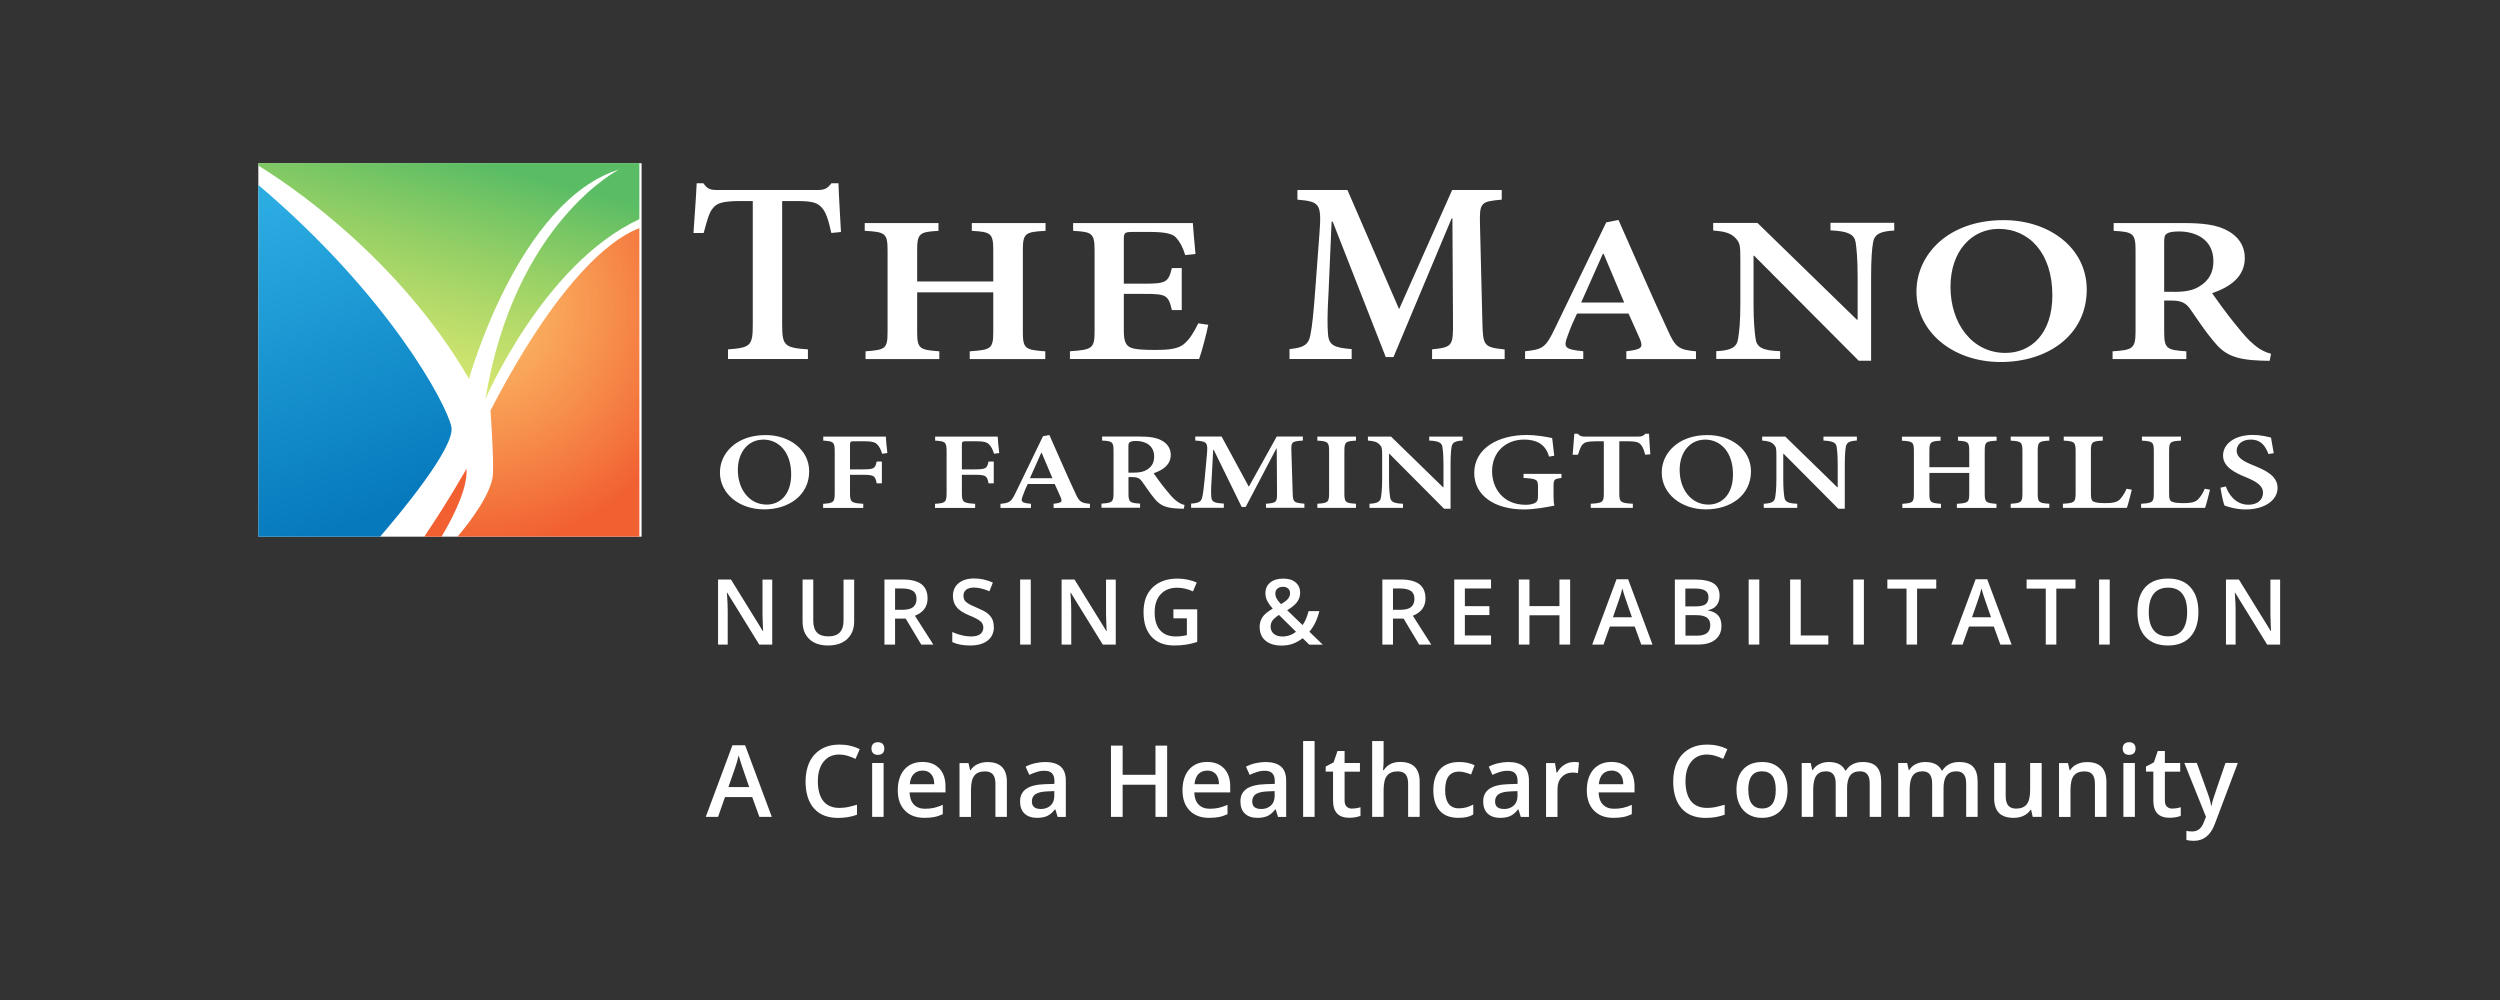 <?xml version="1.0" encoding="UTF-8"?>
<svg xmlns="http://www.w3.org/2000/svg" xmlns:xlink="http://www.w3.org/1999/xlink" viewBox="0 0 360 144">
  <rect x="0" y="0" width="360" height="144" fill="#333333" stroke="none"/>
  <defs>
    <style>
      .cls-1 {
        fill: url(#linear-gradient-2);
      }

      .cls-2 {
        fill: #fff;
      }

      .cls-3 {
        fill: url(#radial-gradient);
      }

      .cls-3, .cls-4 {
        opacity: .96;
      }

      .cls-4 {
        fill: #f15a29;
      }

      .cls-5 {
        fill: url(#linear-gradient);
      }
    </style>
    <linearGradient id="linear-gradient" x1="66.28" y1="21.2" x2="56.02" y2="60.56" gradientUnits="userSpaceOnUse">
      <stop offset=".04" stop-color="#57bb61" stop-opacity=".98"/>
      <stop offset="1" stop-color="#dbe120" stop-opacity=".6"/>
    </linearGradient>
    <linearGradient id="linear-gradient-2" x1="53.12" y1="74.76" x2="28.03" y2="7.07" gradientUnits="userSpaceOnUse">
      <stop offset="0" stop-color="#0076bb" stop-opacity=".98"/>
      <stop offset=".66" stop-color="#27aae1" stop-opacity=".98"/>
    </linearGradient>
    <radialGradient id="radial-gradient" cx="68.33" cy="44.42" fx="68.33" fy="44.42" r="34.03" gradientUnits="userSpaceOnUse">
      <stop offset="0" stop-color="#fbb040" stop-opacity=".8"/>
      <stop offset="1" stop-color="#f15a29"/>
    </radialGradient>
  </defs>
  <g id="WhiteBoxes">
    <rect class="cls-2" x="37.2" y="23.5" width="55.19" height="53.78"/>
  </g>
  <g id="OUTLINED-CMYK">
    <path class="cls-4" d="M67.18,67.47s-2.36,4.29-6.09,9.81h2.49c.85-1.41,3.9-6.68,3.59-9.81Z"/>
    <path class="cls-5" d="M37.2,23.85c3.96,2.42,20.05,12.98,30.34,30.71,0,0,7.09-25.62,21.62-30.16,0,0-15.08,7.63-19.26,33.07,0,0,8.32-19.46,22.17-25.91v-8.07h-54.87"/>
    <path class="cls-1" d="M37.2,77.28h17.53c2.41-2.79,10.89-12.84,10.27-15.81-.7-3.35-9.09-18.98-27.8-34.83"/>
    <path class="cls-3" d="M92.07,32.86c-2.78.99-10.72,5.54-21.44,26.25,0,0,.48,6.54.36,9.08-.13,2.77-3.21,6.84-5.1,9.08h26.18v-44.42Z"/>
    <g>
      <path class="cls-2" d="M110.27,62.65c3.38,0,6.25,2.07,6.25,5.23,0,3.43-2.92,5.47-6.49,5.47s-6.36-2.25-6.36-5.31c0-2.76,2.35-5.39,6.57-5.39h.02ZM109.87,63.31c-1.98,0-3.62,1.63-3.62,4.37s1.62,4.98,4.15,4.98c1.92,0,3.53-1.44,3.53-4.35,0-3.19-1.76-5.01-4.04-5.01h-.02Z"/>
      <path class="cls-2" d="M127.03,65.34c-.2-.64-.39-1.01-.69-1.32-.31-.36-.82-.48-2.01-.48h-1.2c-.66,0-.73.03-.73.55v3.5h1.76c1.71,0,1.87-.12,2.08-1.13h.75v3.14h-.75c-.21-1.1-.37-1.23-2.08-1.23h-1.76v2.62c0,1.35.18,1.44,1.91,1.56v.59h-5.78v-.59c1.47-.1,1.67-.2,1.67-1.56v-6c0-1.35-.2-1.45-1.65-1.54v-.58h9.01c.02.38.1,1.49.22,2.37l-.75.1Z"/>
      <path class="cls-2" d="M143.14,65.34c-.2-.64-.39-1.01-.69-1.32-.31-.36-.82-.48-2.01-.48h-1.2c-.66,0-.73.03-.73.55v3.5h1.76c1.71,0,1.87-.12,2.08-1.13h.75v3.14h-.75c-.21-1.1-.37-1.23-2.08-1.23h-1.76v2.62c0,1.35.18,1.44,1.91,1.56v.59h-5.78v-.59c1.47-.1,1.67-.2,1.67-1.56v-6c0-1.35-.2-1.45-1.65-1.54v-.58h9.01c.02.38.1,1.49.22,2.37l-.75.1Z"/>
      <path class="cls-2" d="M151.72,73.13v-.59c1.16-.13,1.29-.27,1.02-.92-.23-.5-.53-1.22-.86-1.92h-3.89c-.24.5-.49,1.06-.71,1.7-.32.84-.23,1.01,1.18,1.15v.59h-4.39v-.59c1.29-.13,1.54-.25,2.18-1.59l3.94-8.14.92-.18c1.19,2.67,2.46,5.63,3.7,8.29.6,1.35.86,1.5,2.14,1.62v.59h-5.25ZM150,65.2h-.06c-.55,1.23-1.09,2.47-1.63,3.66h3.24l-1.55-3.66Z"/>
      <path class="cls-2" d="M170.47,73.26c-.19,0-.43-.02-.66-.02-2.02-.07-2.79-.48-3.6-1.49-.58-.69-1.2-1.62-1.76-2.42-.32-.44-.65-.63-1.41-.63h-.54v2.32c0,1.3.18,1.4,1.67,1.5v.59h-5.56v-.59c1.52-.1,1.74-.2,1.74-1.5v-6.11c0-1.29-.2-1.39-1.65-1.47v-.58h5.25c1.56,0,2.52.14,3.29.55.79.41,1.35,1.11,1.35,2.09,0,1.39-1.07,2.17-2.47,2.65.32.46,1.08,1.52,1.67,2.24.69.86,1.06,1.29,1.48,1.63.47.41.88.58,1.3.7l-.1.53ZM163.25,68.06c.86,0,1.47-.13,1.92-.43.73-.45,1.03-1.08,1.03-1.89,0-1.64-1.33-2.24-2.59-2.24-.51,0-.79.07-.92.18-.16.08-.2.25-.2.64v3.74h.75Z"/>
      <path class="cls-2" d="M182.3,73.13v-.59c1.55-.13,1.61-.2,1.59-1.71l-.04-6.24h-.06l-4.41,8.41h-.58l-4.02-8.22h-.08l-.23,4.3c-.09,1.31-.09,2-.04,2.52.06.7.49.84,1.8.92v.6h-4.71v-.6c1.09-.08,1.45-.27,1.59-.89.13-.52.23-1.27.38-2.84l.3-3.29c.17-1.81.04-1.94-1.67-2.06v-.58h3.79l3.92,7.23,4.02-7.23h3.76v.58c-1.63.12-1.69.17-1.65,1.57l.18,5.81c.04,1.5.1,1.57,1.69,1.71v.59h-5.51Z"/>
      <path class="cls-2" d="M189.7,73.13v-.59c1.5-.1,1.69-.2,1.69-1.5v-6.08c0-1.32-.2-1.42-1.69-1.51v-.58h5.56v.58c-1.49.08-1.67.18-1.67,1.51v6.08c0,1.32.18,1.4,1.67,1.5v.59h-5.56Z"/>
      <path class="cls-2" d="M210.63,63.44c-1.07.05-1.49.28-1.6.9-.08.48-.15,1.22-.15,2.61v6.31h-.93l-7.89-7.93h-.04v3.66c0,1.34.08,2.09.15,2.56.08.7.51.94,1.86.99v.59h-4.82v-.59c1.1-.05,1.57-.28,1.65-.95.08-.5.17-1.25.17-2.59v-3.37c0-1.06-.02-1.25-.38-1.63-.37-.38-.84-.49-1.67-.56v-.57h3.33l7.49,7.3h.06v-3.22c0-1.39-.08-2.12-.15-2.59-.1-.63-.55-.85-1.9-.92v-.57h4.81v.57Z"/>
      <path class="cls-2" d="M224.86,68.82c-1.04.15-1.15.2-1.15,1.2v1.29c0,.54.02,1.06.12,1.5-1.2.23-2.8.55-4.37.55-4.39,0-7.17-2.12-7.17-5.24,0-3.65,3.58-5.48,7.52-5.48,1.56,0,3.02.3,3.7.44.06.54.18,1.39.3,2.55l-.75.12c-.51-1.86-1.9-2.45-3.6-2.45-2.53,0-4.6,1.7-4.6,4.56,0,2.37,1.52,4.83,4.84,4.83.49,0,.96-.08,1.27-.23.32-.15.5-.38.5-.92v-1.4c0-1.08-.12-1.19-2.08-1.32v-.58h5.46v.58Z"/>
      <path class="cls-2" d="M236.91,65.48c-.22-.81-.41-1.25-.71-1.53-.34-.31-.7-.41-1.92-.41h-1.1v7.5c0,1.29.18,1.4,1.95,1.5v.59h-6.06v-.59c1.71-.1,1.88-.22,1.88-1.5v-7.5h-.94c-1.45,0-1.82.16-2.09.44-.28.26-.45.78-.69,1.5h-.77c.08-1.08.2-2.18.24-3.02h.51c.3.36.53.41,1.07.41h7.62c.52,0,.73-.1,1.03-.41h.53c.02.69.12,1.99.19,2.96l-.74.06Z"/>
      <path class="cls-2" d="M245.89,62.65c3.38,0,6.25,2.07,6.25,5.23,0,3.43-2.92,5.47-6.49,5.47s-6.36-2.25-6.36-5.31c0-2.76,2.35-5.39,6.57-5.39h.02ZM245.49,63.31c-1.98,0-3.62,1.63-3.62,4.37s1.62,4.98,4.15,4.98c1.92,0,3.53-1.44,3.53-4.35,0-3.19-1.76-5.01-4.04-5.01h-.02Z"/>
      <path class="cls-2" d="M267.4,63.44c-1.07.05-1.49.28-1.6.9-.08.48-.15,1.22-.15,2.61v6.31h-.93l-7.89-7.93h-.04v3.66c0,1.34.08,2.09.15,2.56.08.7.51.94,1.86.99v.59h-4.82v-.59c1.1-.05,1.57-.28,1.65-.95.08-.5.17-1.25.17-2.59v-3.37c0-1.06-.02-1.25-.38-1.63-.37-.38-.84-.49-1.67-.56v-.57h3.33l7.49,7.3h.06v-3.22c0-1.39-.08-2.12-.15-2.59-.1-.63-.55-.85-1.9-.92v-.57h4.81v.57Z"/>
      <path class="cls-2" d="M287.51,63.46c-1.56.08-1.71.18-1.71,1.49v6.11c0,1.3.18,1.37,1.69,1.49v.59h-5.7v-.59c1.61-.12,1.78-.18,1.78-1.49v-2.96h-5.74v2.96c0,1.3.18,1.37,1.67,1.49v.59h-5.56v-.59c1.5-.12,1.66-.18,1.66-1.49v-6.11c0-1.3-.17-1.4-1.72-1.49v-.58h5.56v.58c-1.43.08-1.61.18-1.61,1.49v2.33h5.74v-2.33c0-1.3-.17-1.4-1.62-1.49v-.58h5.56v.58Z"/>
      <path class="cls-2" d="M289.54,73.13v-.59c1.5-.1,1.69-.2,1.69-1.5v-6.08c0-1.32-.2-1.42-1.69-1.51v-.58h5.56v.58c-1.49.08-1.67.18-1.67,1.51v6.08c0,1.32.18,1.4,1.67,1.5v.59h-5.56Z"/>
      <path class="cls-2" d="M306.98,70.51c-.14.61-.54,2.17-.71,2.62h-9.21v-.59c1.63-.1,1.83-.2,1.83-1.5v-6.08c0-1.32-.2-1.42-1.71-1.51v-.58h5.62v.58c-1.54.08-1.71.18-1.71,1.51v6.1c0,.77.09,1.08.5,1.22.33.13.92.17,1.6.17.88,0,1.57-.08,2.02-.49.33-.33.7-.83,1.02-1.58l.75.14Z"/>
      <path class="cls-2" d="M318.24,70.51c-.14.61-.54,2.17-.71,2.62h-9.21v-.59c1.63-.1,1.83-.2,1.83-1.5v-6.08c0-1.32-.2-1.42-1.71-1.51v-.58h5.62v.58c-1.54.08-1.71.18-1.71,1.51v6.1c0,.77.09,1.08.5,1.22.33.13.92.17,1.6.17.88,0,1.57-.08,2.02-.49.33-.33.7-.83,1.02-1.58l.75.14Z"/>
      <path class="cls-2" d="M326.66,65.39c-.39-.99-.94-2.09-2.56-2.09-1.26,0-2.02.72-2.02,1.58,0,.98.84,1.5,2.47,2.16,1.82.72,3.42,1.56,3.42,3.22,0,1.75-1.84,3.1-4.6,3.1-.75,0-1.39-.11-1.92-.23-.54-.12-.88-.24-1.12-.33-.19-.41-.43-1.62-.58-2.57l.77-.18c.33.96,1.3,2.63,3.25,2.63,1.29,0,2.1-.69,2.1-1.73s-.97-1.6-2.42-2.21c-1.71-.69-3.33-1.53-3.33-3.15s1.6-2.96,4.3-2.96c1.1,0,2.08.25,2.61.39.08.56.22,1.23.39,2.24l-.75.12Z"/>
    </g>
    <g>
      <path class="cls-2" d="M119.71,33.55c-.42-1.92-.77-2.98-1.35-3.63-.65-.73-1.33-.97-3.65-.97h-2.08v17.79c0,3.05.34,3.33,3.71,3.57v1.39h-11.51v-1.39c3.25-.24,3.57-.52,3.57-3.57v-17.79h-1.79c-2.76,0-3.45.38-3.97,1.05-.54.62-.85,1.84-1.31,3.55h-1.47c.16-2.56.38-5.18.46-7.16h.97c.58.85,1.01.97,2.02.97h14.46c.99,0,1.39-.24,1.96-.97h1.01c.04,1.63.24,4.72.36,7.02l-1.41.14Z"/>
      <path class="cls-2" d="M150.56,33.24c-2.97.16-3.27.35-3.27,2.84v11.67c0,2.49.34,2.62,3.23,2.84v1.12h-10.88v-1.12c3.07-.22,3.39-.35,3.39-2.84v-5.65h-10.96v5.65c0,2.49.34,2.62,3.19,2.84v1.12h-10.62v-1.12c2.85-.22,3.17-.35,3.17-2.84v-11.67c0-2.49-.32-2.68-3.29-2.84v-1.12h10.62v1.12c-2.73.16-3.07.35-3.07,2.84v4.45h10.96v-4.45c0-2.49-.32-2.68-3.09-2.84v-1.12h10.62v1.12Z"/>
      <path class="cls-2" d="M173.99,46.77c-.22,1.17-.98,4.05-1.32,4.93h-18.6v-1.12c3.19-.22,3.55-.38,3.55-2.87v-11.6c0-2.55-.36-2.71-3.09-2.87v-1.12h17.24c.04.56.2,2.71.38,4.45l-1.48.16c-.34-1.15-.78-1.93-1.32-2.52-.48-.54-1.52-.81-3.79-.81h-2.29c-1.3,0-1.44.06-1.44,1.05v6.4h2.91c3.15,0,3.51-.19,4.01-2.25h1.42v6.05h-1.42c-.5-2.2-.86-2.33-4.01-2.33h-2.91v5.33c0,1.4.26,2.09.96,2.39.64.29,1.96.35,3.55.35,2.2,0,3.43-.19,4.25-.94.7-.62,1.34-1.58,1.96-2.89l1.44.21Z"/>
      <path class="cls-2" d="M206.22,51.7v-1.39c2.94-.32,3.05-.48,3.01-4.05l-.08-14.8h-.12l-8.37,19.96h-1.11l-7.64-19.5h-.16l-.44,10.2c-.18,3.11-.18,4.74-.08,5.97.12,1.67.93,1.98,3.41,2.18v1.43h-8.95v-1.43c2.06-.2,2.76-.63,3.02-2.1.24-1.23.44-3.02.71-6.74l.58-7.8c.32-4.3.08-4.6-3.17-4.88v-1.39h7.2l7.44,17.16,7.64-17.16h7.14v1.39c-3.09.28-3.21.4-3.13,3.73l.34,13.79c.08,3.57.2,3.73,3.21,4.05v1.39h-10.45Z"/>
      <path class="cls-2" d="M234.19,51.7v-1.12c2.21-.26,2.46-.51,1.96-1.76-.44-.96-1.02-2.33-1.64-3.67h-7.42c-.46.96-.94,2.03-1.36,3.24-.62,1.61-.44,1.93,2.26,2.19v1.12h-8.38v-1.12c2.46-.26,2.93-.48,4.17-3.03l7.52-15.53,1.76-.35c2.28,5.09,4.69,10.74,7.07,15.82,1.14,2.59,1.64,2.87,4.09,3.1v1.12h-10.02ZM230.92,36.57h-.12c-1.06,2.35-2.08,4.71-3.11,6.99h6.19l-2.95-6.99Z"/>
      <path class="cls-2" d="M272.77,33.2c-2.04.1-2.85.53-3.05,1.72-.16.93-.28,2.33-.28,4.98v12.05h-1.78l-15.07-15.13h-.08v6.99c0,2.55.16,3.99.28,4.88.16,1.34.98,1.79,3.55,1.88v1.12h-9.2v-1.12c2.1-.1,2.99-.54,3.15-1.82.16-.96.32-2.39.32-4.95v-6.43c0-2.03-.04-2.39-.72-3.11-.7-.72-1.6-.94-3.19-1.07v-1.09h6.37l14.31,13.93h.12v-6.15c0-2.65-.16-4.05-.28-4.95-.2-1.2-1.06-1.63-3.63-1.76v-1.09h9.18v1.09Z"/>
      <path class="cls-2" d="M288.56,31.7c6.45,0,11.93,3.94,11.93,9.99,0,6.54-5.57,10.44-12.39,10.44s-12.13-4.29-12.13-10.14c0-5.27,4.49-10.29,12.55-10.29h.04ZM287.78,32.96c-3.77,0-6.91,3.11-6.91,8.35s3.09,9.51,7.92,9.51c3.67,0,6.75-2.75,6.75-8.3,0-6.08-3.35-9.56-7.72-9.56h-.04Z"/>
      <path class="cls-2" d="M326.85,51.96c-.36,0-.82-.03-1.26-.03-3.85-.13-5.33-.91-6.87-2.84-1.12-1.31-2.3-3.1-3.35-4.61-.62-.85-1.24-1.2-2.69-1.2h-1.04v4.44c0,2.49.34,2.68,3.19,2.87v1.12h-10.62v-1.12c2.89-.19,3.31-.38,3.31-2.87v-11.67c0-2.46-.38-2.65-3.15-2.81v-1.12h10.02c2.97,0,4.81.27,6.29,1.05,1.52.78,2.57,2.12,2.57,3.99,0,2.65-2.04,4.15-4.71,5.06.62.88,2.06,2.9,3.19,4.28,1.32,1.64,2.02,2.46,2.83,3.11.9.78,1.68,1.12,2.47,1.34l-.2,1.01ZM313.08,42.03c1.64,0,2.81-.24,3.67-.81,1.4-.86,1.98-2.06,1.98-3.61,0-3.13-2.54-4.28-4.95-4.28-.98,0-1.52.13-1.76.33-.3.16-.38.48-.38,1.23v7.13h1.44Z"/>
    </g>
    <g>
      <path class="cls-2" d="M111.21,92.82h-1.88l-4.61-7.47h-.05l.03.42c.06.79.09,1.52.09,2.18v4.87h-1.39v-9.37h1.86l4.59,7.43h.04c0-.1-.03-.46-.05-1.07-.03-.62-.04-1.1-.04-1.44v-4.91h1.4v9.37Z"/>
      <path class="cls-2" d="M123,83.45v6.06c0,.69-.15,1.3-.45,1.82s-.73.92-1.29,1.2c-.56.28-1.23.42-2.01.42-1.16,0-2.07-.31-2.71-.92-.65-.62-.97-1.46-.97-2.54v-6.04h1.54v5.93c0,.77.18,1.34.54,1.71.36.37.91.55,1.65.55,1.44,0,2.17-.76,2.17-2.27v-5.91h1.53Z"/>
      <path class="cls-2" d="M128.89,89.08v3.74h-1.53v-9.37h2.65c1.21,0,2.1.23,2.69.68.58.45.87,1.14.87,2.05,0,1.17-.61,2-1.82,2.49l2.65,4.15h-1.74l-2.24-3.74h-1.51ZM128.89,87.81h1.06c.71,0,1.23-.13,1.55-.4.32-.27.48-.66.48-1.18s-.17-.91-.52-1.14c-.35-.23-.87-.35-1.56-.35h-1.01v3.06Z"/>
      <path class="cls-2" d="M143.12,90.28c0,.83-.3,1.49-.9,1.96s-1.43.71-2.49.71-1.93-.16-2.6-.49v-1.45c.43.2.88.36,1.36.47.48.12.93.17,1.34.17.61,0,1.05-.12,1.34-.35.29-.23.43-.54.43-.93,0-.35-.13-.65-.4-.89-.26-.24-.81-.53-1.64-.87-.85-.35-1.46-.74-1.81-1.19-.35-.44-.53-.98-.53-1.6,0-.78.28-1.4.83-1.85.55-.45,1.3-.67,2.24-.67s1.79.2,2.68.59l-.49,1.25c-.83-.35-1.58-.53-2.23-.53-.5,0-.87.11-1.13.32-.26.22-.38.5-.38.86,0,.24.05.45.15.62.1.17.27.34.51.49.23.15.66.36,1.27.61.69.29,1.19.55,1.51.8.32.25.55.53.7.84.15.31.22.68.22,1.1Z"/>
      <path class="cls-2" d="M146.9,92.82v-9.37h1.53v9.37h-1.53Z"/>
      <path class="cls-2" d="M160.68,92.82h-1.88l-4.61-7.47h-.05l.03.42c.06.79.09,1.52.09,2.18v4.87h-1.39v-9.37h1.86l4.59,7.43h.04c0-.1-.03-.46-.05-1.07-.03-.62-.04-1.1-.04-1.44v-4.91h1.4v9.37Z"/>
      <path class="cls-2" d="M168.95,87.74h3.45v4.7c-.56.18-1.11.31-1.62.39-.52.08-1.08.12-1.68.12-1.42,0-2.51-.42-3.28-1.26-.77-.84-1.15-2.02-1.15-3.55s.43-2.69,1.3-3.54c.87-.85,2.06-1.28,3.58-1.28.98,0,1.91.19,2.78.56l-.54,1.28c-.76-.35-1.52-.53-2.28-.53-1,0-1.79.31-2.37.94s-.87,1.49-.87,2.58c0,1.15.26,2.02.79,2.61.52.6,1.28.89,2.26.89.5,0,1.03-.06,1.59-.19v-2.42h-1.94v-1.31Z"/>
      <path class="cls-2" d="M181.38,90.34c0-.56.14-1.05.41-1.46s.77-.83,1.48-1.24c-.41-.47-.68-.88-.83-1.2s-.22-.67-.22-1.02c0-.65.23-1.16.7-1.54.46-.38,1.09-.56,1.87-.56s1.35.18,1.78.55c.43.37.65.86.65,1.48,0,.49-.14.93-.43,1.33-.29.4-.77.79-1.44,1.19l2.22,2.14c.35-.46.63-1.13.87-2.01h1.55c-.3,1.21-.78,2.2-1.44,2.97l1.93,1.86h-1.94l-.96-.93c-.44.35-.9.61-1.39.79s-1.04.27-1.64.27c-.98,0-1.75-.23-2.31-.7-.56-.47-.84-1.1-.84-1.91ZM184.61,91.66c.78,0,1.45-.23,2.01-.69l-2.45-2.42c-.45.29-.76.56-.94.82s-.26.54-.26.87c0,.42.15.76.45,1.02s.7.39,1.2.39ZM183.65,85.47c0,.27.07.52.21.76.14.24.34.49.6.76.48-.27.82-.53,1.02-.77.19-.24.29-.5.29-.8,0-.28-.09-.5-.28-.67-.19-.17-.43-.25-.74-.25-.34,0-.61.09-.8.26-.2.17-.3.4-.3.7Z"/>
      <path class="cls-2" d="M200.59,89.08v3.74h-1.53v-9.37h2.65c1.21,0,2.1.23,2.69.68.58.45.87,1.14.87,2.05,0,1.17-.61,2-1.82,2.49l2.65,4.15h-1.74l-2.24-3.74h-1.51ZM200.59,87.81h1.06c.71,0,1.23-.13,1.55-.4.32-.27.48-.66.48-1.18s-.17-.91-.52-1.14c-.35-.23-.87-.35-1.56-.35h-1.01v3.06Z"/>
      <path class="cls-2" d="M214.71,92.82h-5.3v-9.37h5.3v1.29h-3.77v2.55h3.53v1.28h-3.53v2.94h3.77v1.3Z"/>
      <path class="cls-2" d="M226.1,92.82h-1.54v-4.22h-4.32v4.22h-1.53v-9.37h1.53v3.83h4.32v-3.83h1.54v9.37Z"/>
      <path class="cls-2" d="M236.34,92.82l-.94-2.6h-3.58l-.92,2.6h-1.62l3.5-9.41h1.67l3.51,9.41h-1.63ZM235,88.9l-.88-2.55c-.06-.17-.15-.44-.27-.81-.11-.37-.19-.64-.23-.81-.12.53-.28,1.1-.51,1.72l-.85,2.44h2.73Z"/>
      <path class="cls-2" d="M241.18,83.45h2.78c1.29,0,2.22.19,2.8.56.57.38.86.97.86,1.78,0,.55-.14,1-.42,1.37-.28.36-.69.59-1.22.69v.06c.66.12,1.14.37,1.45.73.31.37.46.86.46,1.48,0,.84-.29,1.5-.88,1.98-.59.48-1.4.71-2.45.71h-3.38v-9.37ZM242.71,87.32h1.47c.64,0,1.11-.1,1.4-.3.29-.2.44-.55.44-1.03,0-.44-.16-.76-.48-.95-.32-.2-.82-.29-1.52-.29h-1.33v2.59ZM242.71,88.57v2.97h1.63c.64,0,1.12-.12,1.45-.37.33-.25.49-.63.49-1.16,0-.49-.17-.85-.5-1.08s-.84-.35-1.52-.35h-1.55Z"/>
      <path class="cls-2" d="M251.81,92.82v-9.37h1.53v9.37h-1.53Z"/>
      <path class="cls-2" d="M257.78,92.82v-9.37h1.53v8.06h3.97v1.31h-5.5Z"/>
      <path class="cls-2" d="M266.87,92.82v-9.37h1.53v9.37h-1.53Z"/>
      <path class="cls-2" d="M276.07,92.82h-1.53v-8.06h-2.76v-1.31h7.04v1.31h-2.76v8.06Z"/>
      <path class="cls-2" d="M288.05,92.82l-.94-2.6h-3.58l-.92,2.6h-1.62l3.5-9.41h1.67l3.51,9.41h-1.63ZM286.71,88.9l-.88-2.55c-.06-.17-.15-.44-.27-.81-.11-.37-.19-.64-.23-.81-.12.53-.28,1.1-.51,1.72l-.85,2.44h2.73Z"/>
      <path class="cls-2" d="M296.12,92.82h-1.53v-8.06h-2.76v-1.31h7.04v1.31h-2.76v8.06Z"/>
      <path class="cls-2" d="M302.27,92.82v-9.37h1.53v9.37h-1.53Z"/>
      <path class="cls-2" d="M316.57,88.12c0,1.53-.38,2.71-1.14,3.56-.76.85-1.84,1.27-3.24,1.27s-2.5-.42-3.26-1.26c-.76-.84-1.14-2.03-1.14-3.58s.38-2.73,1.14-3.56c.76-.83,1.85-1.24,3.27-1.24s2.47.42,3.23,1.26c.76.84,1.14,2.03,1.14,3.56ZM309.42,88.12c0,1.15.23,2.03.7,2.62.47.6,1.16.89,2.07.89s1.6-.29,2.06-.88c.46-.59.7-1.47.7-2.63s-.23-2.02-.69-2.61c-.46-.59-1.14-.89-2.05-.89s-1.61.3-2.08.89-.7,1.47-.7,2.61Z"/>
      <path class="cls-2" d="M328.35,92.82h-1.88l-4.61-7.47h-.05l.03.42c.06.79.09,1.52.09,2.18v4.87h-1.39v-9.37h1.86l4.59,7.43h.04c0-.1-.03-.46-.05-1.07-.03-.62-.04-1.1-.04-1.44v-4.91h1.4v9.37Z"/>
    </g>
    <path class="cls-2" d="M109.35,117.63l-1.03-2.85h-3.92l-1,2.85h-1.77l3.84-10.31h1.83l3.84,10.31h-1.78ZM107.88,113.33l-.96-2.79c-.07-.19-.17-.48-.29-.88-.12-.4-.21-.7-.26-.88-.13.58-.31,1.21-.55,1.89l-.93,2.67h2.99Z"/>
    <path class="cls-2" d="M120.87,108.65c-.96,0-1.72.34-2.27,1.03-.55.68-.83,1.63-.83,2.83s.27,2.21.8,2.86c.53.65,1.3.97,2.31.97.44,0,.86-.04,1.26-.13.41-.09.83-.2,1.27-.33v1.44c-.8.3-1.72.46-2.74.46-1.5,0-2.66-.46-3.46-1.37-.8-.91-1.21-2.21-1.21-3.91,0-1.07.2-2,.59-2.8.39-.8.96-1.41,1.7-1.84.74-.43,1.61-.64,2.6-.64,1.05,0,2.02.22,2.91.66l-.6,1.4c-.35-.16-.71-.31-1.1-.43-.39-.12-.79-.19-1.22-.19Z"/>
    <path class="cls-2" d="M125.49,107.8c0-.29.08-.52.24-.68s.39-.24.69-.24.52.08.68.24.24.39.24.68-.08.5-.24.66-.39.24-.68.24-.53-.08-.69-.24-.24-.38-.24-.66ZM127.24,117.63h-1.65v-7.76h1.65v7.76Z"/>
    <path class="cls-2" d="M133.13,117.77c-1.21,0-2.15-.35-2.83-1.06-.68-.7-1.02-1.67-1.02-2.91s.32-2.27.95-2.99c.63-.72,1.5-1.09,2.6-1.09,1.03,0,1.83.31,2.43.93.59.62.89,1.48.89,2.57v.89h-5.17c.02.75.23,1.33.61,1.74.38.4.92.61,1.62.61.46,0,.89-.04,1.28-.13.4-.09.82-.23,1.27-.43v1.34c-.4.19-.81.33-1.22.41-.41.08-.88.12-1.41.12ZM132.83,110.97c-.52,0-.94.17-1.26.5-.32.33-.5.82-.56,1.45h3.52c0-.64-.16-1.13-.46-1.46s-.71-.5-1.24-.5Z"/>
    <path class="cls-2" d="M145,117.63h-1.66v-4.77c0-.6-.12-1.05-.36-1.34s-.62-.44-1.15-.44c-.7,0-1.21.21-1.53.62-.32.41-.48,1.1-.48,2.07v3.87h-1.65v-7.76h1.29l.23,1.02h.08c.23-.37.57-.66,1-.86s.91-.3,1.43-.3c1.86,0,2.79.95,2.79,2.84v5.06Z"/>
    <path class="cls-2" d="M152.3,117.63l-.33-1.08h-.06c-.37.47-.75.79-1.13.96s-.87.26-1.46.26c-.76,0-1.36-.21-1.79-.62-.43-.41-.64-.99-.64-1.75,0-.8.3-1.4.89-1.81s1.5-.63,2.72-.67l1.34-.04v-.41c0-.5-.12-.87-.35-1.11-.23-.25-.59-.37-1.08-.37-.4,0-.78.06-1.14.18s-.72.25-1.05.41l-.53-1.18c.42-.22.88-.39,1.38-.5.5-.11.97-.17,1.42-.17.99,0,1.73.22,2.24.65.5.43.75,1.11.75,2.03v5.23h-1.18ZM149.84,116.5c.6,0,1.08-.17,1.44-.5.36-.33.54-.8.54-1.41v-.67l-1,.04c-.78.03-1.34.16-1.7.39-.35.23-.53.59-.53,1.06,0,.35.1.62.31.8s.52.28.93.28Z"/>
    <path class="cls-2" d="M168.07,117.63h-1.68v-4.63h-4.73v4.63h-1.68v-10.26h1.68v4.2h4.73v-4.2h1.68v10.26Z"/>
    <path class="cls-2" d="M174.13,117.77c-1.21,0-2.15-.35-2.83-1.06-.68-.7-1.02-1.67-1.02-2.91s.32-2.27.95-2.99c.63-.72,1.5-1.09,2.6-1.09,1.03,0,1.83.31,2.43.93.59.62.89,1.48.89,2.57v.89h-5.17c.02.75.23,1.33.61,1.74.38.4.92.61,1.62.61.46,0,.89-.04,1.28-.13.4-.09.82-.23,1.27-.43v1.34c-.4.19-.81.33-1.22.41-.41.08-.88.12-1.41.12ZM173.83,110.97c-.52,0-.94.17-1.26.5-.32.33-.5.82-.56,1.45h3.52c0-.64-.16-1.13-.46-1.46-.3-.33-.71-.5-1.24-.5Z"/>
    <path class="cls-2" d="M184.03,117.63l-.33-1.08h-.06c-.37.47-.75.79-1.13.96s-.87.26-1.46.26c-.76,0-1.36-.21-1.79-.62-.43-.41-.64-.99-.64-1.75,0-.8.3-1.4.89-1.81s1.5-.63,2.72-.67l1.34-.04v-.41c0-.5-.12-.87-.35-1.11-.23-.25-.59-.37-1.08-.37-.4,0-.78.06-1.14.18s-.72.25-1.05.41l-.53-1.18c.42-.22.88-.39,1.38-.5.5-.11.97-.17,1.42-.17.99,0,1.73.22,2.24.65.5.43.75,1.11.75,2.03v5.23h-1.18ZM181.57,116.5c.6,0,1.08-.17,1.44-.5.36-.33.54-.8.54-1.41v-.67l-1,.04c-.78.03-1.34.16-1.7.39-.35.23-.53.59-.53,1.06,0,.35.1.62.31.8s.52.28.93.28Z"/>
    <path class="cls-2" d="M189.3,117.63h-1.65v-10.92h1.65v10.92Z"/>
    <path class="cls-2" d="M194.7,116.43c.4,0,.8-.06,1.21-.19v1.24c-.18.08-.42.15-.71.2-.29.05-.59.08-.9.08-1.56,0-2.34-.82-2.34-2.47v-4.18h-1.06v-.73l1.14-.6.56-1.64h1.02v1.73h2.21v1.25h-2.21v4.16c0,.4.1.69.3.88s.46.28.78.28Z"/>
    <path class="cls-2" d="M204.43,117.63h-1.66v-4.77c0-.6-.12-1.05-.36-1.34s-.62-.44-1.15-.44c-.69,0-1.2.21-1.53.62s-.49,1.11-.49,2.08v3.85h-1.65v-10.92h1.65v2.77c0,.44-.03.92-.08,1.42h.11c.22-.37.54-.67.94-.87.4-.21.87-.31,1.4-.31,1.88,0,2.82.95,2.82,2.84v5.06Z"/>
    <path class="cls-2" d="M210,117.77c-1.17,0-2.07-.34-2.68-1.03-.61-.69-.92-1.67-.92-2.95s.32-2.31.96-3.01c.64-.7,1.56-1.05,2.77-1.05.82,0,1.56.15,2.21.46l-.5,1.33c-.7-.27-1.27-.41-1.73-.41-1.34,0-2.01.89-2.01,2.67,0,.87.17,1.52.5,1.96.33.44.83.66,1.47.66.74,0,1.43-.18,2.08-.55v1.44c-.29.17-.61.3-.94.37-.33.07-.74.11-1.22.11Z"/>
    <path class="cls-2" d="M218.99,117.63l-.33-1.08h-.06c-.37.47-.75.79-1.13.96s-.87.26-1.46.26c-.76,0-1.36-.21-1.79-.62-.43-.41-.64-.99-.64-1.75,0-.8.3-1.4.89-1.81s1.5-.63,2.72-.67l1.34-.04v-.41c0-.5-.12-.87-.35-1.11-.23-.25-.59-.37-1.08-.37-.4,0-.78.06-1.14.18s-.72.25-1.05.41l-.53-1.18c.42-.22.88-.39,1.38-.5.5-.11.97-.17,1.42-.17.99,0,1.73.22,2.24.65.5.43.75,1.11.75,2.03v5.23h-1.18ZM216.54,116.5c.6,0,1.08-.17,1.44-.5.36-.33.54-.8.54-1.41v-.67l-1,.04c-.78.03-1.34.16-1.7.39-.35.23-.53.59-.53,1.06,0,.35.1.62.31.8s.52.28.93.28Z"/>
    <path class="cls-2" d="M226.56,109.72c.33,0,.61.02.82.07l-.16,1.54c-.23-.06-.48-.08-.73-.08-.66,0-1.19.22-1.6.65-.41.43-.61.99-.61,1.68v4.06h-1.65v-7.76h1.29l.22,1.37h.08c.26-.46.59-.83,1.01-1.1s.86-.41,1.34-.41Z"/>
    <path class="cls-2" d="M232.35,117.77c-1.21,0-2.15-.35-2.83-1.06-.68-.7-1.02-1.67-1.02-2.91s.32-2.27.95-2.99c.63-.72,1.5-1.09,2.6-1.09,1.03,0,1.83.31,2.43.93.59.62.89,1.48.89,2.57v.89h-5.17c.02.75.23,1.33.61,1.74.38.4.92.61,1.62.61.46,0,.89-.04,1.28-.13.4-.09.82-.23,1.27-.43v1.34c-.4.19-.81.33-1.22.41-.41.08-.88.12-1.41.12ZM232.05,110.97c-.52,0-.94.17-1.26.5-.32.33-.5.82-.56,1.45h3.52c0-.64-.16-1.13-.46-1.46s-.71-.5-1.24-.5Z"/>
    <path class="cls-2" d="M245.81,108.65c-.96,0-1.72.34-2.27,1.03-.55.68-.83,1.63-.83,2.83s.27,2.21.8,2.86c.53.65,1.3.97,2.31.97.44,0,.86-.04,1.26-.13.41-.09.83-.2,1.27-.33v1.44c-.8.3-1.72.46-2.74.46-1.5,0-2.66-.46-3.46-1.37-.8-.91-1.21-2.21-1.21-3.91,0-1.07.2-2,.59-2.8.39-.8.96-1.41,1.7-1.84.74-.43,1.61-.64,2.6-.64,1.05,0,2.02.22,2.91.66l-.6,1.4c-.35-.16-.71-.31-1.1-.43-.39-.12-.79-.19-1.22-.19Z"/>
    <path class="cls-2" d="M257.41,113.73c0,1.27-.33,2.26-.98,2.97-.65.71-1.56,1.07-2.72,1.07-.73,0-1.37-.16-1.92-.49-.56-.33-.99-.8-1.29-1.41-.3-.61-.45-1.33-.45-2.13,0-1.26.32-2.24.97-2.95.65-.71,1.56-1.06,2.73-1.06s2.01.36,2.67,1.08c.66.72.98,1.7.98,2.92ZM251.76,113.73c0,1.79.66,2.69,1.99,2.69s1.96-.9,1.96-2.69-.66-2.66-1.98-2.66c-.69,0-1.19.23-1.51.69s-.47,1.12-.47,1.97Z"/>
    <path class="cls-2" d="M266,117.63h-1.66v-4.79c0-.59-.11-1.04-.34-1.33-.22-.29-.58-.44-1.05-.44-.64,0-1.1.21-1.4.62-.3.41-.45,1.1-.45,2.07v3.87h-1.65v-7.76h1.29l.23,1.02h.08c.21-.37.53-.66.94-.86.41-.2.86-.3,1.35-.3,1.19,0,1.98.41,2.37,1.22h.11c.23-.38.55-.68.97-.9.42-.22.89-.32,1.43-.32.93,0,1.6.23,2.03.7s.64,1.18.64,2.14v5.06h-1.65v-4.79c0-.59-.11-1.04-.34-1.33-.23-.29-.58-.44-1.06-.44-.64,0-1.11.2-1.41.6-.3.4-.45,1.01-.45,1.84v4.11Z"/>
    <path class="cls-2" d="M279.89,117.63h-1.66v-4.79c0-.59-.11-1.04-.34-1.33-.22-.29-.58-.44-1.05-.44-.64,0-1.1.21-1.4.62-.3.41-.45,1.1-.45,2.07v3.87h-1.65v-7.76h1.29l.23,1.02h.08c.21-.37.53-.66.94-.86.41-.2.86-.3,1.35-.3,1.19,0,1.98.41,2.37,1.22h.11c.23-.38.55-.68.97-.9.42-.22.89-.32,1.43-.32.93,0,1.6.23,2.03.7s.64,1.18.64,2.14v5.06h-1.65v-4.79c0-.59-.11-1.04-.34-1.33-.23-.29-.58-.44-1.06-.44-.64,0-1.11.2-1.41.6-.3.4-.45,1.01-.45,1.84v4.11Z"/>
    <path class="cls-2" d="M292.71,117.63l-.23-1.02h-.08c-.23.36-.56.64-.98.85-.42.21-.91.31-1.45.31-.94,0-1.64-.23-2.11-.7-.46-.47-.7-1.18-.7-2.13v-5.08h1.66v4.79c0,.59.12,1.04.36,1.34.24.3.62.45,1.14.45.69,0,1.2-.21,1.53-.62.33-.42.49-1.11.49-2.08v-3.87h1.66v7.76h-1.3Z"/>
    <path class="cls-2" d="M303.33,117.63h-1.66v-4.77c0-.6-.12-1.05-.36-1.34s-.62-.44-1.15-.44c-.7,0-1.21.21-1.53.62-.32.41-.48,1.1-.48,2.07v3.87h-1.65v-7.76h1.29l.23,1.02h.08c.23-.37.57-.66,1-.86s.91-.3,1.43-.3c1.86,0,2.79.95,2.79,2.84v5.06Z"/>
    <path class="cls-2" d="M305.67,107.8c0-.29.08-.52.24-.68s.39-.24.69-.24.52.08.68.24.24.39.24.68-.08.5-.24.66-.39.24-.68.24-.53-.08-.69-.24-.24-.38-.24-.66ZM307.42,117.63h-1.65v-7.76h1.65v7.76Z"/>
    <path class="cls-2" d="M312.82,116.43c.4,0,.8-.06,1.21-.19v1.24c-.18.08-.42.15-.71.2-.29.05-.59.08-.9.08-1.56,0-2.34-.82-2.34-2.47v-4.18h-1.06v-.73l1.14-.6.56-1.64h1.02v1.73h2.21v1.25h-2.21v4.16c0,.4.1.69.3.88s.46.28.78.28Z"/>
    <path class="cls-2" d="M314.54,109.86h1.8l1.58,4.4c.24.63.4,1.22.48,1.77h.06c.04-.26.12-.57.23-.94.11-.37.71-2.11,1.78-5.23h1.78l-3.32,8.8c-.6,1.61-1.61,2.42-3.02,2.42-.37,0-.72-.04-1.07-.12v-1.31c.25.06.53.08.85.08.8,0,1.35-.46,1.68-1.38l.29-.73-3.12-7.76Z"/>
  </g>
</svg>